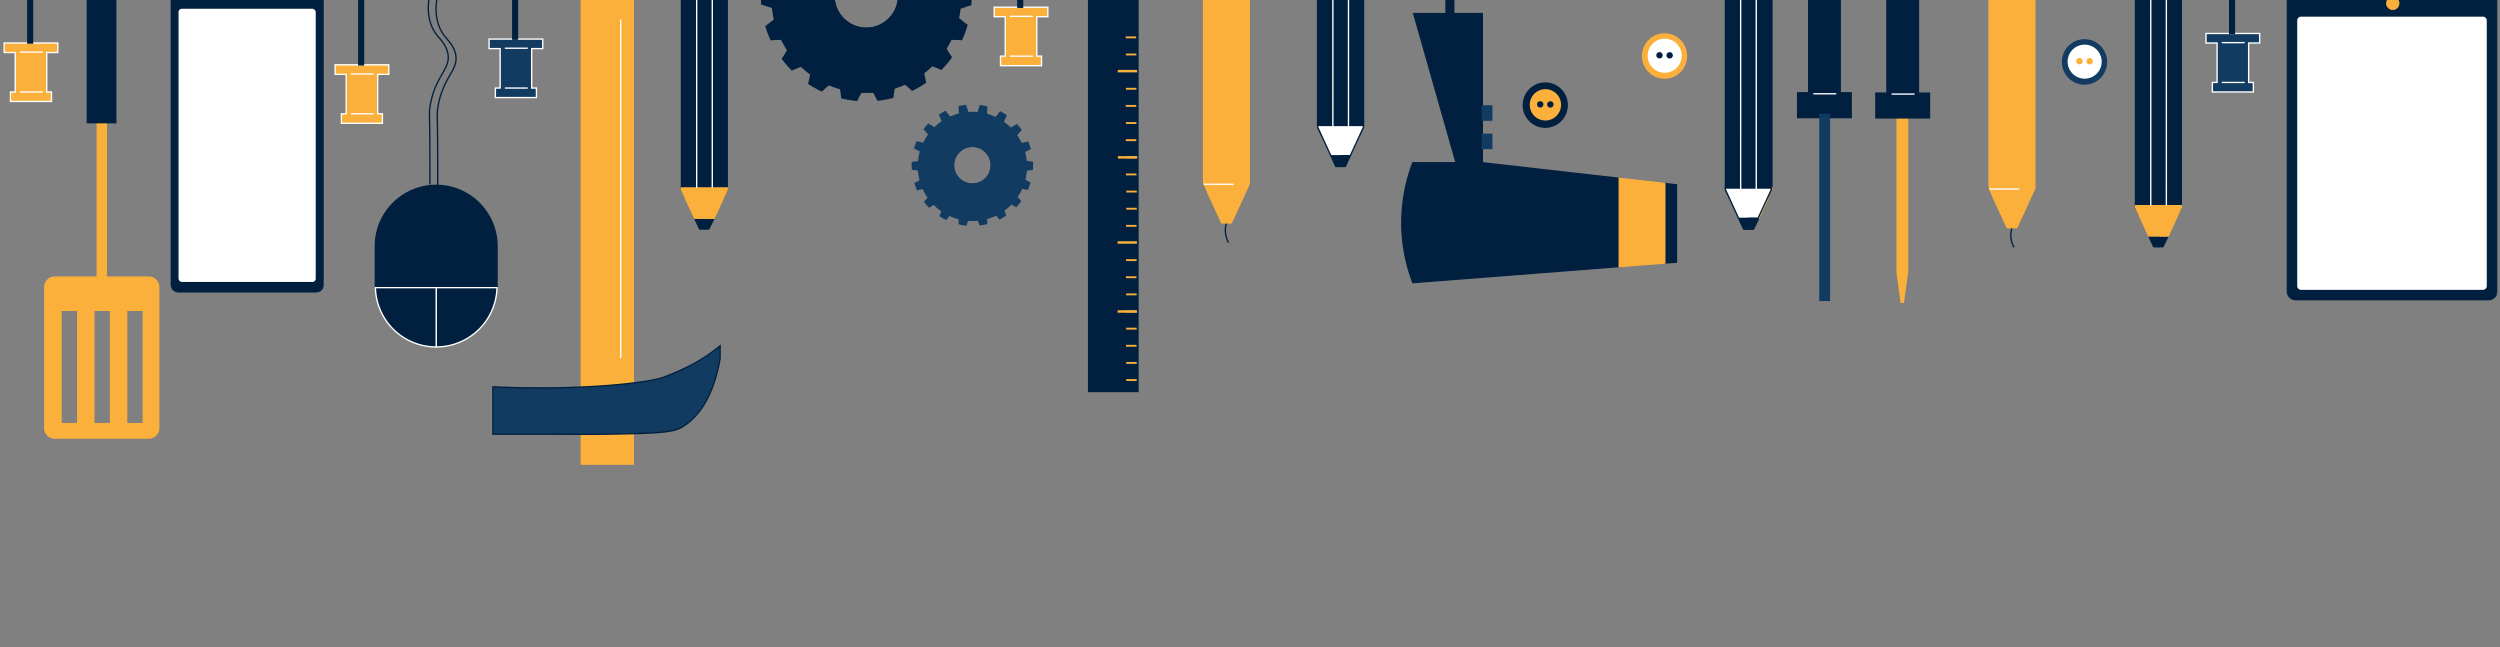 <svg id="レイヤー_1" data-name="レイヤー 1" xmlns="http://www.w3.org/2000/svg" xmlns:xlink="http://www.w3.org/1999/xlink" viewBox="0 0 1838 476"><rect x="0" y="0" width="1838" height="476" fill="#808080" stroke="none"/><defs><clipPath id="clip-path"><rect x="-111" width="2033" height="476" fill="none"/></clipPath><clipPath id="clip-path-2"><path d="M714.43-3A77.53,77.53,0,0,0,636.9-80.49,77.53,77.53,0,0,0,559.37-3,77.53,77.53,0,0,0,636.9,74.57h0A77.53,77.53,0,0,0,714.43-3ZM636.9,20.3A23.26,23.26,0,0,1,613.64-3,23.26,23.26,0,0,1,636.9-26.22,23.26,23.26,0,0,1,660.16-3,23.26,23.26,0,0,1,636.9,20.3Z" fill="none"/></clipPath><clipPath id="clip-path-3"><path d="M759.56,121.46a44.67,44.67,0,1,0-44.66,44.67h0A44.67,44.67,0,0,0,759.56,121.46Zm-44.66,13.4a13.4,13.4,0,1,1,13.4-13.4,13.39,13.39,0,0,1-13.4,13.4Z" fill="none"/></clipPath></defs><g clip-path="url(#clip-path)"><g id="グループ_1057" data-name="グループ 1057"><path id="パス_766" data-name="パス 766" d="M1586.88,181.4v-7.89h-7.12l3.64,7.89Z" fill="#01203f" stroke="#01203f" stroke-miterlimit="10"/><path id="パス_771" data-name="パス 771" d="M1593.54,174.53h-6.66v6.87h3.26Z" fill="#01203f" stroke="#01203f" stroke-miterlimit="10"/><path id="パス_764" data-name="パス 764" d="M1570.28,153l-.22-.48v.32l.22.45,2.68,5.51Z" fill="none" stroke="#424242" stroke-miterlimit="10"/><path id="パス_765" data-name="パス 765" d="M1582-9.44h-12V151.24h11.24Z" fill="#01203f" stroke="#01203f" stroke-miterlimit="10"/><path id="パス_767" data-name="パス 767" d="M1592.46,151.24l-.72-160.68H1582l-.72,160.68Z" fill="#01203f" stroke="#01203f" stroke-miterlimit="10"/><path id="パス_768" data-name="パス 768" d="M1603.7,151.24V-9.44h-12l.72,160.68Z" fill="#01203f" stroke="#01203f" stroke-miterlimit="10"/><path id="パス_769" data-name="パス 769" d="M1603.71,152.82v-.32l-.22.48-2.68,5.8,2.68-5.51Z" fill="none" stroke="#424242" stroke-miterlimit="10"/><path id="パス_770" data-name="パス 770" d="M1603.71,152.5v-1.26h-33.65v1.26l.22.48,2.68,5.8,6.8,14.73H1594l6.8-14.73,2.68-5.8Z" fill="#fbb03b" stroke="#fbb03b" stroke-miterlimit="10"/><line id="線_185" data-name="線 185" x1="1581.24" y1="151.24" x2="1581.24" y2="-9.31" fill="none" stroke="#fff" stroke-miterlimit="10"/><line id="線_186" data-name="線 186" x1="1592.71" y1="151.11" x2="1592.71" y2="-9.44" fill="none" stroke="#fff" stroke-miterlimit="10"/></g><g id="グループ_1058" data-name="グループ 1058"><path id="パス_766-2" data-name="パス 766-2" d="M1285.9,168.4v-7.89h-7.13l3.64,7.89Z" fill="#01203f" stroke="#01203f" stroke-miterlimit="10"/><path id="パス_771-2" data-name="パス 771-2" d="M1292.55,161.53h-6.65v6.87h3.25Z" fill="#01203f" stroke="#01203f" stroke-miterlimit="10"/><path id="パス_764-2" data-name="パス 764-2" d="M1269.29,140l-.21-.48v.32l.22.45,2.68,5.51Z" fill="none" stroke="#424242" stroke-miterlimit="10"/><path id="パス_765-2" data-name="パス 765-2" d="M1281-22.44h-12V138.24h11.24Z" fill="#01203f" stroke="#01203f" stroke-miterlimit="10"/><path id="パス_767-2" data-name="パス 767-2" d="M1291.48,138.24l-.72-160.68H1281l-.72,160.68Z" fill="#01203f" stroke="#01203f" stroke-miterlimit="10"/><path id="パス_768-2" data-name="パス 768-2" d="M1302.72,138.24V-22.44h-12l.71,160.68Z" fill="#01203f" stroke="#01203f" stroke-miterlimit="10"/><path id="パス_769-2" data-name="パス 769-2" d="M1302.72,139.82v-.32l-.22.48-2.68,5.8,2.68-5.51Z" fill="none" stroke="#424242" stroke-miterlimit="10"/><path id="パス_770-2" data-name="パス 770-2" d="M1302.72,139.5v-1.26h-33.64v1.26l.22.48,2.68,5.8,6.8,14.73H1293l6.8-14.73,2.68-5.8Z" fill="#fbb03b" stroke="#fbb03b" stroke-miterlimit="10"/><line id="線_185-2" data-name="線 185-2" x1="1280.25" y1="138.24" x2="1280.25" y2="-22.31" fill="none" stroke="#fff" stroke-miterlimit="10"/><line id="線_186-2" data-name="線 186-2" x1="1291.72" y1="138.11" x2="1291.72" y2="-22.44" fill="none" stroke="#fff" stroke-miterlimit="10"/></g><g id="グループ_1059" data-name="グループ 1059"><path id="パス_766-3" data-name="パス 766-3" d="M985.6,121.2v-7.89h-7.13l3.64,7.89Z" fill="#01203f" stroke="#01203f" stroke-miterlimit="10"/><path id="パス_771-3" data-name="パス 771-3" d="M992.25,114.33H985.6v6.87h3.25Z" fill="#01203f" stroke="#01203f" stroke-miterlimit="10"/><path id="パス_764-3" data-name="パス 764-3" d="M969,92.77l-.21-.47v.31l.22.45,2.68,5.51Z" fill="none" stroke="#424242" stroke-miterlimit="10"/><path id="パス_765-3" data-name="パス 765-3" d="M980.73-69.64h-12V91H980Z" fill="#01203f" stroke="#01203f" stroke-miterlimit="10"/><path id="パス_767-3" data-name="パス 767-3" d="M991.18,91l-.72-160.67h-9.73L980,91Z" fill="#01203f" stroke="#01203f" stroke-miterlimit="10"/><path id="パス_768-3" data-name="パス 768-3" d="M1002.42,91V-69.64h-12L991.17,91Z" fill="#01203f" stroke="#01203f" stroke-miterlimit="10"/><path id="パス_769-3" data-name="パス 769-3" d="M1002.42,92.61V92.3l-.22.47-2.68,5.8,2.68-5.51Z" fill="none" stroke="#424242" stroke-miterlimit="10"/><path id="パス_770-3" data-name="パス 770-3" d="M1002.42,92.3V91H968.78V92.3l.22.47,2.68,5.8,6.8,14.74h14.24l6.8-14.74,2.68-5.8Z" fill="#fbb03b" stroke="#fbb03b" stroke-miterlimit="10"/><line id="線_185-3" data-name="線 185-3" x1="979.95" y1="91.03" x2="979.95" y2="-69.51" fill="none" stroke="#fff" stroke-miterlimit="10"/><line id="線_186-3" data-name="線 186-3" x1="991.42" y1="90.9" x2="991.42" y2="-69.64" fill="none" stroke="#fff" stroke-miterlimit="10"/></g><path id="パス_1322" data-name="パス 1322" d="M1480.67,181.83a18.81,18.81,0,0,1-2.31-9.6c.23-5.88,3.3-8.74,2.15-12.94-.54-2-2.15-4.63-7-7.07" fill="none" stroke="#012040" stroke-miterlimit="10"/><path id="パス_1323" data-name="パス 1323" d="M1465.24,144.78l-2.68-5.8-.22-.48v.32l.22.45Z" fill="none" stroke="#424242" stroke-miterlimit="10"/><path id="パス_1324" data-name="パス 1324" d="M1496,138.5V-23.44h-33.65V138.5l.22.48,2.68,5.8,6.8,14.73,3.65,7.89h7l3.64-7.89,6.8-14.73,2.68-5.8Z" fill="#fbb03b" stroke="#fbb03b" stroke-miterlimit="10"/><line id="線_754" data-name="線 754" x1="1462.56" y1="138.98" x2="1484.52" y2="138.98" fill="none" stroke="#fff" stroke-miterlimit="10"/><rect id="長方形_2201" data-name="長方形 2201" x="800.35" y="-5.04" width="36.28" height="292.88" fill="#012040" stroke="#012040" stroke-miterlimit="10"/><path id="パス_1326" data-name="パス 1326" d="M109.42,322.07H40.18a7.45,7.45,0,0,1-7.27-7.61V211.32a7.46,7.46,0,0,1,7.27-7.62h69.24a7.45,7.45,0,0,1,7.27,7.62V314.46A7.44,7.44,0,0,1,109.42,322.07ZM57.17,228.13H44.88v83.3H57.17Zm24.1,0H69v83.3h12.3Zm24.1,0H93.09v83.3h12.28Z" fill="#fbb03b" stroke="#fbb03b" stroke-miterlimit="10"/><rect id="長方形_2202" data-name="長方形 2202" x="71.48" y="90.19" width="6.67" height="113.51" fill="#fbb03b" stroke="#fbb03b" stroke-miterlimit="10"/><g id="グループ_1060" data-name="グループ 1060"><path id="パス_760" data-name="パス 760" d="M1661.3,31.61v-7h-39.44v7H1630v29h-3.48v7h30.16v-7h-3.48v-29Z" fill="#123b61" stroke="#fff" stroke-miterlimit="10"/><path id="パス_844" data-name="パス 844" d="M1639.26,24.65v-52.2h3.48v52.2Z" fill="#012040" stroke="#012040"/><line id="線_182" data-name="線 182" x1="1633.46" y1="60.62" x2="1650.28" y2="60.62" fill="none" stroke="#fff" stroke-miterlimit="10"/><line id="線_183" data-name="線 183" x1="1633.42" y1="31.34" x2="1650.28" y2="31.34" fill="none" stroke="#fff" stroke-miterlimit="10"/></g><path id="パス_1327" data-name="パス 1327" d="M903.2,178.32a18.94,18.94,0,0,1-2.31-9.6c.24-5.88,3.31-8.74,2.16-12.94-.55-2-2.15-4.64-7-7.07" fill="none" stroke="#012040" stroke-miterlimit="10"/><path id="パス_1328" data-name="パス 1328" d="M1402.43,200.17v-124h-7.63v124l0,.36.61,4.44,1.54,11.29.82,6h1.58l.83-6,1.54-11.29.61-4.44Z" fill="#fbb03b" stroke="#fbb03b" stroke-miterlimit="10"/><g id="グループ_1061" data-name="グループ 1061"><rect id="長方形_749" data-name="長方形 749" x="427.35" y="-5.66" width="38.28" height="346.88" fill="#fbb03b" stroke="#fbb03b" stroke-miterlimit="10"/><line id="線_184" data-name="線 184" x1="456.35" y1="263.49" x2="456.35" y2="14.33" fill="none" stroke="#fff" stroke-miterlimit="10"/><path id="パス_763" data-name="パス 763" d="M529.44,254.2a133.15,133.15,0,0,1-12.76,9.29s-3.24,2.07-8.48,4.84a185.69,185.69,0,0,1-20.52,9.08c-11.05,4-59.3,9.93-125.3,7v34.8c7.68,0,19.37,0,33.64,0,27.4.06,35.88.23,50,0,31.57-.51,47.49-.84,54.41-4.64,6.59-3.61,22.85-14.89,29-51Z" fill="#123b61" stroke="#01203f" stroke-miterlimit="10"/></g><g id="グループ_1062" data-name="グループ 1062"><path id="パス_766-4" data-name="パス 766-4" d="M517.84,168.36v-7.89h-7.12l3.64,7.89Z" fill="#01203f" stroke="#01203f" stroke-miterlimit="10"/><path id="パス_771-4" data-name="パス 771-4" d="M524.49,161.49h-6.65v6.87h3.25Z" fill="#01203f" stroke="#01203f" stroke-miterlimit="10"/><path id="パス_764-4" data-name="パス 764-4" d="M501.24,139.93l-.22-.47v.31l.22.45,2.68,5.51Z" fill="none" stroke="#424242" stroke-miterlimit="10"/><path id="パス_765-4" data-name="パス 765-4" d="M513-22.48H501V138.19h11.24Z" fill="#01203f" stroke="#01203f" stroke-miterlimit="10"/><path id="パス_767-4" data-name="パス 767-4" d="M523.42,138.19,522.7-22.48H513l-.72,160.67Z" fill="#01203f" stroke="#01203f" stroke-miterlimit="10"/><path id="パス_768-4" data-name="パス 768-4" d="M534.66,138.19V-22.48h-12l.72,160.67Z" fill="#01203f" stroke="#01203f" stroke-miterlimit="10"/><path id="パス_769-4" data-name="パス 769-4" d="M534.66,139.77v-.31l-.22.47-2.68,5.8,2.68-5.51Z" fill="none" stroke="#424242" stroke-miterlimit="10"/><path id="パス_770-4" data-name="パス 770-4" d="M534.66,139.46v-1.27H501v1.27l.22.47,2.68,5.8,6.8,14.74H525l6.8-14.74,2.68-5.8Z" fill="#fbb03b" stroke="#fbb03b" stroke-miterlimit="10"/><line id="線_185-4" data-name="線 185-4" x1="512.19" y1="138.19" x2="512.19" y2="-22.35" fill="none" stroke="#fff" stroke-miterlimit="10"/><line id="線_186-4" data-name="線 186-4" x1="523.67" y1="138.06" x2="523.67" y2="-22.48" fill="none" stroke="#fff" stroke-miterlimit="10"/></g><g id="グループ_1063" data-name="グループ 1063"><g id="グループ_850" data-name="グループ 850"><g clip-path="url(#clip-path-2)"><g id="グループ_849" data-name="グループ 849"><g id="グループ_847" data-name="グループ 847"><path id="パス_773" data-name="パス 773" d="M726.81-2.18c0-4.59-23.43-7.09-24.19-11.47s20.36-14.83,18.84-19S697-31.26,694.79-35.14,708.85-56,706-59.48s-22.45,9.69-25.9,6.79,6.12-24.42,2.2-26.69-17.76,16.78-22,15.22-2.6-25-7.09-25.82-10.88,21.87-15.47,21.87S626.58-90.74,622.21-90s-2.89,24.3-7.09,25.82S597-81.63,593.1-79.38s5.65,23.79,2.2,26.69-23-10.25-25.9-6.79,13.43,20.42,11.17,24.34-25.11-1.8-26.67,2.47,19.63,14.53,18.84,19S548.55-6.77,548.55-2.18,572,4.91,572.74,9.29s-20.36,14.83-18.84,19,24.42-1.41,26.67,2.47S566.51,51.67,569.4,55.12s22.45-9.69,25.9-6.79S589.18,72.75,593.1,75s17.75-16.78,22-15.22,2.59,25,7.09,25.81,10.88-21.86,15.47-21.86,11.09,22.63,15.47,21.86S656,61.32,660.24,59.8s18.14,17.46,22,15.22-5.65-23.79-2.2-26.69,23,10.24,25.9,6.79S692.52,34.7,694.79,30.78s25.11,1.8,26.66-2.47-19.62-14.53-18.83-19S726.81,2.41,726.81-2.18Z" fill="#01203f"/></g><g id="グループ_848" data-name="グループ 848"><circle id="楕円形_3" data-name="楕円形 3" cx="636.9" cy="-1.41" r="69.78" fill="#01203f"/></g></g></g></g></g><g id="グループ_1064" data-name="グループ 1064"><g id="グループ_855" data-name="グループ 855"><g clip-path="url(#clip-path-3)"><g id="グループ_854" data-name="グループ 854"><g id="グループ_852" data-name="グループ 852"><path id="パス_775" data-name="パス 775" d="M771.61,121.91c0-2.65-23.26-3.24-23.7-5.76s21.2-11.07,20.32-13.49-23,5-24.24,2.72,16.12-17.66,14.45-19.64-19.86,12.51-21.85,10.84,9.16-22.09,6.9-23.4-14.37,18.54-16.84,17.64,1-23.88-1.55-24.33S718,88.84,715.34,88.84,708.1,66,705.58,66.49,706.45,90,704,90.82s-14.6-18.94-16.83-17.64,8.88,21.73,6.9,23.4-20.18-12.83-21.85-10.84S688,103.13,686.7,105.38s-23.34-5.18-24.24-2.72,20.77,10.9,20.32,13.49-23.7,3.11-23.7,5.76,23.26,3.24,23.7,5.76-21.2,11.07-20.32,13.49,22.95-5,24.24-2.72-16.12,17.66-14.45,19.64,19.86-12.51,21.85-10.84-9.15,22.09-6.9,23.4S701.57,152.1,704,153s-1,23.89,1.55,24.34S712.7,155,715.34,155s7.24,22.8,9.76,22.35-.86-23.46,1.55-24.34,14.6,18.94,16.84,17.65-8.88-21.73-6.9-23.4,20.18,12.83,21.85,10.84S742.68,140.69,744,138.43s23.34,5.19,24.23,2.73-20.77-10.9-20.31-13.49S771.61,124.56,771.61,121.91Z" fill="#123b61"/></g><g id="グループ_853" data-name="グループ 853"><circle id="楕円形_4" data-name="楕円形 4" cx="714.9" cy="122.36" r="40.2" fill="#123b61"/></g></g></g></g></g><g id="グループ_1065" data-name="グループ 1065"><path id="パス_777" data-name="パス 777" d="M365.42,210.35v-30a44.74,44.74,0,0,0-89.47,0v30c0,.38,0,.77,0,1.14H365.4C365.41,211.12,365.42,210.73,365.42,210.35Z" fill="#01203f" stroke="#01203f" stroke-miterlimit="10"/><path id="パス_778" data-name="パス 778" d="M365.4,211.49H320.69v43.59A44.72,44.72,0,0,0,365.4,211.49Z" fill="#01203f" stroke="#fff" stroke-miterlimit="10"/><path id="パス_779" data-name="パス 779" d="M320.69,255.08V211.49H276A44.72,44.72,0,0,0,320.69,255.08Z" fill="#01203f" stroke="#fff" stroke-miterlimit="10"/><path id="パス_781" data-name="パス 781" d="M316.05,135.64V120c0-37.53-.69-36.43,0-41,3.69-24.61,16.94-28.46,12.69-41.73C325.92,28.44,319,26.86,316,15.08a39.69,39.69,0,0,1,.06-19" fill="none" stroke="#01203f" stroke-miterlimit="10"/><path id="パス_782" data-name="パス 782" d="M321.78,136.45V120.8c0-37.53-.69-36.43,0-41,3.69-24.61,16.94-28.46,12.69-41.73-2.82-8.82-9.71-10.4-12.75-22.17a39.69,39.69,0,0,1,.06-19H377" fill="none" stroke="#01203f" stroke-miterlimit="10"/></g><g id="グループ_1066" data-name="グループ 1066"><path id="パス_783" data-name="パス 783" d="M285.81,54.66v-7H246.37v7h8.12v29H251v7h30.16v-7h-3.48v-29Z" fill="#fbb03b" stroke="#fff" stroke-miterlimit="10"/><rect id="長方形_750" data-name="長方形 750" x="263.77" y="-4.5" width="3.48" height="52.21" fill="#01203f" stroke="#01203f" stroke-miterlimit="10"/><line id="線_187" data-name="線 187" x1="257.97" y1="83.67" x2="274.79" y2="83.67" fill="none" stroke="#fff" stroke-miterlimit="10"/><line id="線_188" data-name="線 188" x1="257.93" y1="54.39" x2="274.79" y2="54.39" fill="none" stroke="#fff" stroke-miterlimit="10"/></g><g id="グループ_1067" data-name="グループ 1067"><path id="パス_784" data-name="パス 784" d="M399,35.73v-7H359.58v7h8.12v29h-3.48v7h30.16v-7H390.9v-29Z" fill="#123b61" stroke="#fff" stroke-miterlimit="10"/><rect id="長方形_751" data-name="長方形 751" x="376.98" y="-23.44" width="3.48" height="52.21" fill="#01203f" stroke="#01203f" stroke-miterlimit="10"/><line id="線_189" data-name="線 189" x1="371.18" y1="64.73" x2="388" y2="64.73" fill="none" stroke="#fff" stroke-miterlimit="10"/><line id="線_190" data-name="線 190" x1="371.14" y1="35.45" x2="388" y2="35.45" fill="none" stroke="#fff" stroke-miterlimit="10"/></g><g id="グループ_1068" data-name="グループ 1068"><rect id="長方形_752" data-name="長方形 752" x="1681.44" y="-6.82" width="154.3" height="227.38" rx="5.98" fill="#012040" stroke="#01203f" stroke-miterlimit="10" stroke-width="0.5"/><path id="長方形_753" data-name="長方形 753" d="M1691.8,11.74h133.58a3.4,3.4,0,0,1,3.4,3.4V210.21a3.4,3.4,0,0,1-3.4,3.4H1691.8a3.39,3.39,0,0,1-3.39-3.39V15.13A3.39,3.39,0,0,1,1691.8,11.74Z" fill="#fff" stroke="#01203f" stroke-miterlimit="10"/><circle id="楕円形_5" data-name="楕円形 5" cx="1759.17" cy="2.46" r="4.64" fill="#fbb03b" stroke="#fbb03b" stroke-miterlimit="10" stroke-width="0.5"/></g><rect id="長方形_2203" data-name="長方形 2203" x="125.72" y="-4.5" width="111.95" height="219.26" rx="5" fill="#01203f" stroke="#01203f" stroke-miterlimit="10" stroke-width="0.5"/><rect id="長方形_2204" data-name="長方形 2204" x="130.77" y="5.94" width="101.85" height="201.86" rx="2.89" fill="#fff" stroke="#01203f" stroke-miterlimit="10"/><g id="グループ_1069" data-name="グループ 1069"><path id="パス_794" data-name="パス 794" d="M1038.76,119.63h31.75L1039.34,10h50.46V119.63l100.66,11.46V196L1038.75,207.8a123.48,123.48,0,0,1,0-88.17Z" fill="#012040" stroke="#012040" stroke-miterlimit="10"/><path id="パス_795" data-name="パス 795" d="M1224,193.38V134.9l8.52,1v56.85Z" fill="#012040" stroke="#012040" stroke-miterlimit="10"/><path id="パス_796" data-name="パス 796" d="M1190.46,196v-64.9l33.52,3.8v58.49Z" fill="#fbb03b" stroke="#fbb03b" stroke-miterlimit="10"/><rect id="長方形_756" data-name="長方形 756" x="1089.8" y="98.75" width="6.96" height="10.44" fill="#123b61" stroke="#123b61" stroke-miterlimit="10"/><rect id="長方形_757" data-name="長方形 757" x="1089.8" y="77.87" width="6.96" height="10.44" fill="#123b61" stroke="#123b61" stroke-miterlimit="10"/><line id="線_193" data-name="線 193" x1="1067.76" y1="10" x2="1067.76" y2="-3.92" fill="none" stroke="#012040" stroke-miterlimit="10"/><path id="パス_797" data-name="パス 797" d="M1063.12,10V-3.92" fill="#01203f" stroke="#012040" stroke-miterlimit="10"/></g><rect id="長方形_2205" data-name="長方形 2205" x="64.23" y="-4.5" width="20.88" height="94.69" fill="#01203f" stroke="#01203f" stroke-miterlimit="10"/><g id="グループ_1070" data-name="グループ 1070"><path id="パス_799" data-name="パス 799" d="M770.37,12.3v-7H730.93v7h8.12v29h-3.48v7h30.16v-7h-3.48v-29Z" fill="#fbb03b" stroke="#fff" stroke-miterlimit="10"/><path id="パス_845" data-name="パス 845" d="M748.33,5.34v-52.2h3.48V5.34Z" fill="#01203f" stroke="#01203f"/><line id="線_194" data-name="線 194" x1="742.53" y1="41.3" x2="759.35" y2="41.3" fill="none" stroke="#fff" stroke-miterlimit="10"/><line id="線_195" data-name="線 195" x1="742.49" y1="12.02" x2="759.35" y2="12.02" fill="none" stroke="#fff" stroke-miterlimit="10"/></g><g id="グループ_1071" data-name="グループ 1071"><path id="パス_800" data-name="パス 800" d="M42.49,38.61v-7H3.05v7h8.12v29H7.69v7H37.85v-7H34.37v-29Z" fill="#fbb03b" stroke="#fff" stroke-miterlimit="10"/><rect id="長方形_761" data-name="長方形 761" x="20.45" y="-20.55" width="3.48" height="52.21" fill="#01203f" stroke="#01203f" stroke-miterlimit="10"/><line id="線_196" data-name="線 196" x1="14.65" y1="67.61" x2="31.47" y2="67.61" fill="none" stroke="#fff" stroke-miterlimit="10"/><line id="線_197" data-name="線 197" x1="14.61" y1="38.33" x2="31.47" y2="38.33" fill="none" stroke="#fff" stroke-miterlimit="10"/></g><g id="グループ_1072" data-name="グループ 1072"><path id="パス_810" data-name="パス 810" d="M1361,68.22V86.45H1321.6V68.22h8.12v-76h-3.48V-26h30.16V-7.74h-3.48v76Z" fill="#012040" stroke="#012040" stroke-miterlimit="10"/><rect id="長方形_762" data-name="長方形 762" x="1338.04" y="84.13" width="6.96" height="136.72" fill="#123b61" stroke="#123b61" stroke-miterlimit="10"/><line id="線_201" data-name="線 201" x1="1333.16" y1="68.95" x2="1350.02" y2="68.95" fill="none" stroke="#fff" stroke-miterlimit="10"/><g id="グループ_866" data-name="グループ 866"><path id="パス_811" data-name="パス 811" d="M1418.58,68.45V86.68h-39.44V68.45h8.12v-76h-3.48V-25.74h30.16V-7.51h-3.48v76Z" fill="#012040" stroke="#012040" stroke-miterlimit="10"/><line id="線_203" data-name="線 203" x1="1390.7" y1="69.17" x2="1407.56" y2="69.17" fill="none" stroke="#fff" stroke-miterlimit="10"/></g></g><path id="パス_1329" data-name="パス 1329" d="M887.78,141.27l-2.68-5.8-.22-.48v.31l.22.46Z" fill="none" stroke="#424242" stroke-miterlimit="10"/><path id="パス_1330" data-name="パス 1330" d="M918.52,135V-26.95H884.88V135l.22.48,2.68,5.8,6.8,14.73,3.64,7.89h7l3.64-7.89,6.8-14.73,2.68-5.8Z" fill="#fbb03b" stroke="#fbb03b" stroke-miterlimit="10"/><g id="グループ_1073" data-name="グループ 1073"><ellipse id="楕円形_6" data-name="楕円形 6" cx="1136.08" cy="77.29" rx="16.14" ry="16.24" fill="#012040" stroke="#012040" stroke-miterlimit="10"/><circle id="楕円形_7" data-name="楕円形 7" cx="1136.18" cy="77.08" r="12.02" fill="#fbb03b" stroke="#012040" stroke-miterlimit="10"/><ellipse id="楕円形_8" data-name="楕円形 8" cx="1132.37" cy="76.74" rx="2.34" ry="2.35" fill="#012040"/><ellipse id="楕円形_9" data-name="楕円形 9" cx="1139.84" cy="76.78" rx="2.34" ry="2.35" fill="#012040"/></g><g id="グループ_1074" data-name="グループ 1074"><ellipse id="楕円形_14" data-name="楕円形 14" cx="1223.77" cy="41.18" rx="16.14" ry="16.24" fill="#fbb03b" stroke="#fbb03b" stroke-miterlimit="10"/><circle id="楕円形_15" data-name="楕円形 15" cx="1223.87" cy="40.97" r="12.02" fill="#fff" stroke="#fff" stroke-miterlimit="10"/><ellipse id="楕円形_16" data-name="楕円形 16" cx="1220.06" cy="40.63" rx="2.34" ry="2.35" fill="#012040"/><ellipse id="楕円形_17" data-name="楕円形 17" cx="1227.53" cy="40.67" rx="2.34" ry="2.35" fill="#012040"/></g><line id="線_755" data-name="線 755" x1="885.1" y1="135.47" x2="907.06" y2="135.47" fill="none" stroke="#fff" stroke-miterlimit="10"/><g id="グループ_1075" data-name="グループ 1075"><rect id="長方形_764" data-name="長方形 764" x="827.98" y="278.72" width="7.72" height="1.38" fill="#fbb03b"/></g><g id="グループ_1076" data-name="グループ 1076"><rect id="長方形_765" data-name="長方形 765" x="828.01" y="266.12" width="7.72" height="1.38" fill="#fbb03b"/></g><g id="グループ_1077" data-name="グループ 1077"><rect id="長方形_766" data-name="長方形 766" x="827.85" y="253.52" width="7.72" height="1.38" fill="#fbb03b"/></g><g id="グループ_1078" data-name="グループ 1078"><rect id="長方形_767" data-name="長方形 767" x="827.96" y="240.93" width="7.72" height="1.38" fill="#fbb03b"/></g><g id="グループ_1079" data-name="グループ 1079"><rect id="長方形_768" data-name="長方形 768" x="827.82" y="228.33" width="7.72" height="1.38" fill="#fbb03b"/></g><g id="グループ_1080" data-name="グループ 1080"><rect id="長方形_769" data-name="長方形 769" x="827.93" y="215.73" width="7.72" height="1.38" fill="#fbb03b"/></g><g id="グループ_1081" data-name="グループ 1081"><rect id="長方形_770" data-name="長方形 770" x="827.79" y="203.13" width="7.72" height="1.38" fill="#fbb03b"/></g><g id="グループ_1082" data-name="グループ 1082"><rect id="長方形_771" data-name="長方形 771" x="827.9" y="190.54" width="7.72" height="1.38" fill="#fbb03b"/></g><g id="グループ_1083" data-name="グループ 1083"><rect id="長方形_772" data-name="長方形 772" x="827.87" y="165.34" width="7.72" height="1.38" fill="#fbb03b"/></g><g id="グループ_1084" data-name="グループ 1084"><rect id="長方形_773" data-name="長方形 773" x="828.04" y="152.75" width="7.72" height="1.38" fill="#fbb03b"/></g><g id="グループ_1085" data-name="グループ 1085"><rect id="長方形_774" data-name="長方形 774" x="828.06" y="140.15" width="7.72" height="1.38" fill="#fbb03b"/></g><g id="グループ_1086" data-name="グループ 1086"><rect id="長方形_775" data-name="長方形 775" x="827.8" y="127.55" width="7.72" height="1.38" fill="#fbb03b"/></g><g id="グループ_1087" data-name="グループ 1087"><rect id="長方形_776" data-name="長方形 776" x="827.83" y="114.95" width="7.72" height="1.38" fill="#fbb03b"/></g><g id="グループ_1088" data-name="グループ 1088"><rect id="長方形_777" data-name="長方形 777" x="827.67" y="102.36" width="7.72" height="1.38" fill="#fbb03b"/></g><g id="グループ_1089" data-name="グループ 1089"><rect id="長方形_778" data-name="長方形 778" x="827.77" y="89.76" width="7.72" height="1.38" fill="#fbb03b"/></g><g id="グループ_1090" data-name="グループ 1090"><rect id="長方形_779" data-name="長方形 779" x="827.64" y="77.16" width="7.72" height="1.38" fill="#fbb03b"/></g><g id="グループ_1091" data-name="グループ 1091"><rect id="長方形_780" data-name="長方形 780" x="827.75" y="64.57" width="7.72" height="1.38" fill="#fbb03b"/></g><g id="グループ_1092" data-name="グループ 1092"><rect id="長方形_781" data-name="長方形 781" x="821.78" y="51.39" width="14.24" height="1.82" fill="#fbb03b"/></g><g id="グループ_1093" data-name="グループ 1093"><rect id="長方形_782" data-name="長方形 782" x="827.72" y="39.37" width="7.72" height="1.38" fill="#fbb03b"/></g><g id="グループ_1094" data-name="グループ 1094"><rect id="長方形_783" data-name="長方形 783" x="827.59" y="26.78" width="7.72" height="1.38" fill="#fbb03b"/></g><g id="グループ_1095" data-name="グループ 1095"><rect id="長方形_786" data-name="長方形 786" x="821.86" y="114.78" width="14.24" height="1.82" fill="#fbb03b"/></g><g id="グループ_1096" data-name="グループ 1096"><rect id="長方形_787" data-name="長方形 787" x="821.63" y="177.36" width="14.24" height="1.82" fill="#fbb03b"/></g><g id="グループ_1097" data-name="グループ 1097"><rect id="長方形_788" data-name="長方形 788" x="821.66" y="228.1" width="14.24" height="1.82" fill="#fbb03b"/></g><g id="グループ_1098" data-name="グループ 1098"><ellipse id="楕円形_18" data-name="楕円形 18" cx="1532.53" cy="45.54" rx="16.14" ry="16.24" fill="#123b61" stroke="#123b61" stroke-miterlimit="10"/><circle id="楕円形_19" data-name="楕円形 19" cx="1532.64" cy="45.33" r="12.02" fill="#fff" stroke="#fff" stroke-miterlimit="10"/><ellipse id="楕円形_20" data-name="楕円形 20" cx="1528.82" cy="44.99" rx="2.34" ry="2.35" fill="#fbb03b"/><ellipse id="楕円形_21" data-name="楕円形 21" cx="1536.29" cy="45.03" rx="2.34" ry="2.35" fill="#fbb03b"/></g><g id="長方形_2206" data-name="長方形 2206"><rect x="1063.16" y="-24.95" width="6" height="53" fill="#012040"/><rect x="1063.66" y="-24.45" width="5" height="52" fill="none" stroke="#012040"/></g><g id="グループ_921" data-name="グループ 921"><path id="パス_822" data-name="パス 822" d="M969,94l-.22-.48v.32l.22.45,2.68,5.51Z" fill="none" stroke="#424242" stroke-miterlimit="10"/><path id="パス_823" data-name="パス 823" d="M980.71-68.44h-12V92.24H980Z" fill="#012040" stroke="#012040" stroke-miterlimit="10"/><path id="パス_824" data-name="パス 824" d="M985.57,122.4v-7.89h-7.12l3.64,7.89Z" fill="#012040" stroke="#012040" stroke-miterlimit="10"/><path id="パス_825" data-name="パス 825" d="M991.15,92.24l-.72-160.68h-9.72L980,92.24Z" fill="#012040" stroke="#012040" stroke-miterlimit="10"/><path id="パス_826" data-name="パス 826" d="M1002.39,92.24V-68.44h-12l.72,160.68Z" fill="#012040" stroke="#012040" stroke-miterlimit="10"/><path id="パス_827" data-name="パス 827" d="M1002.39,93.82V93.5l-.22.48-2.68,5.8,2.68-5.51Z" fill="none" stroke="#424242" stroke-miterlimit="10"/><path id="パス_828" data-name="パス 828" d="M1002.39,93.5V92.24H968.75V93.5L969,94l2.68,5.8,6.8,14.73H992.7l6.8-14.73,2.68-5.8Z" fill="#fff" stroke="#012040" stroke-miterlimit="10"/><path id="パス_829" data-name="パス 829" d="M992.69,114.51h-7.12v7.89h3.48Z" fill="#012040" stroke="#012040" stroke-miterlimit="10"/><line id="線_231" data-name="線 231" x1="979.92" y1="98.62" x2="979.92" y2="-68.3" fill="none" stroke="#fff" stroke-miterlimit="10"/><line id="線_232" data-name="線 232" x1="991.4" y1="98.48" x2="991.4" y2="-68.44" fill="none" stroke="#fff" stroke-miterlimit="10"/></g><g id="グループ_920" data-name="グループ 920"><path id="パス_822-2" data-name="パス 822-2" d="M1268.78,140l-.22-.48v.32l.22.45,2.68,5.51Z" fill="none" stroke="#424242" stroke-miterlimit="10"/><path id="パス_823-2" data-name="パス 823-2" d="M1280.52-22.44h-12V138.24h11.24Z" fill="#012040" stroke="#012040" stroke-miterlimit="10"/><path id="パス_824-2" data-name="パス 824-2" d="M1285.38,168.4v-7.89h-7.12l3.64,7.89Z" fill="#012040" stroke="#012040" stroke-miterlimit="10"/><path id="パス_825-2" data-name="パス 825-2" d="M1291,138.24l-.72-160.68h-9.72l-.72,160.68Z" fill="#012040" stroke="#012040" stroke-miterlimit="10"/><path id="パス_826-2" data-name="パス 826-2" d="M1302.2,138.24V-22.44h-12l.72,160.68Z" fill="#012040" stroke="#012040" stroke-miterlimit="10"/><path id="パス_827-2" data-name="パス 827-2" d="M1302.2,139.82v-.32l-.22.48-2.68,5.8,2.68-5.51Z" fill="none" stroke="#424242" stroke-miterlimit="10"/><path id="パス_828-2" data-name="パス 828-2" d="M1302.2,139.5v-1.26h-33.64v1.26l.22.48,2.68,5.8,6.8,14.73h14.24l6.8-14.73L1302,140Z" fill="#fff" stroke="#012040" stroke-miterlimit="10"/><path id="パス_829-2" data-name="パス 829-2" d="M1292.5,160.51h-7.12v7.89h3.48Z" fill="#012040" stroke="#012040" stroke-miterlimit="10"/><line id="線_231-2" data-name="線 231-2" x1="1279.73" y1="144.62" x2="1279.73" y2="-22.3" fill="none" stroke="#fff" stroke-miterlimit="10"/><line id="線_232-2" data-name="線 232-2" x1="1291.21" y1="144.48" x2="1291.21" y2="-22.44" fill="none" stroke="#fff" stroke-miterlimit="10"/></g></g></svg>